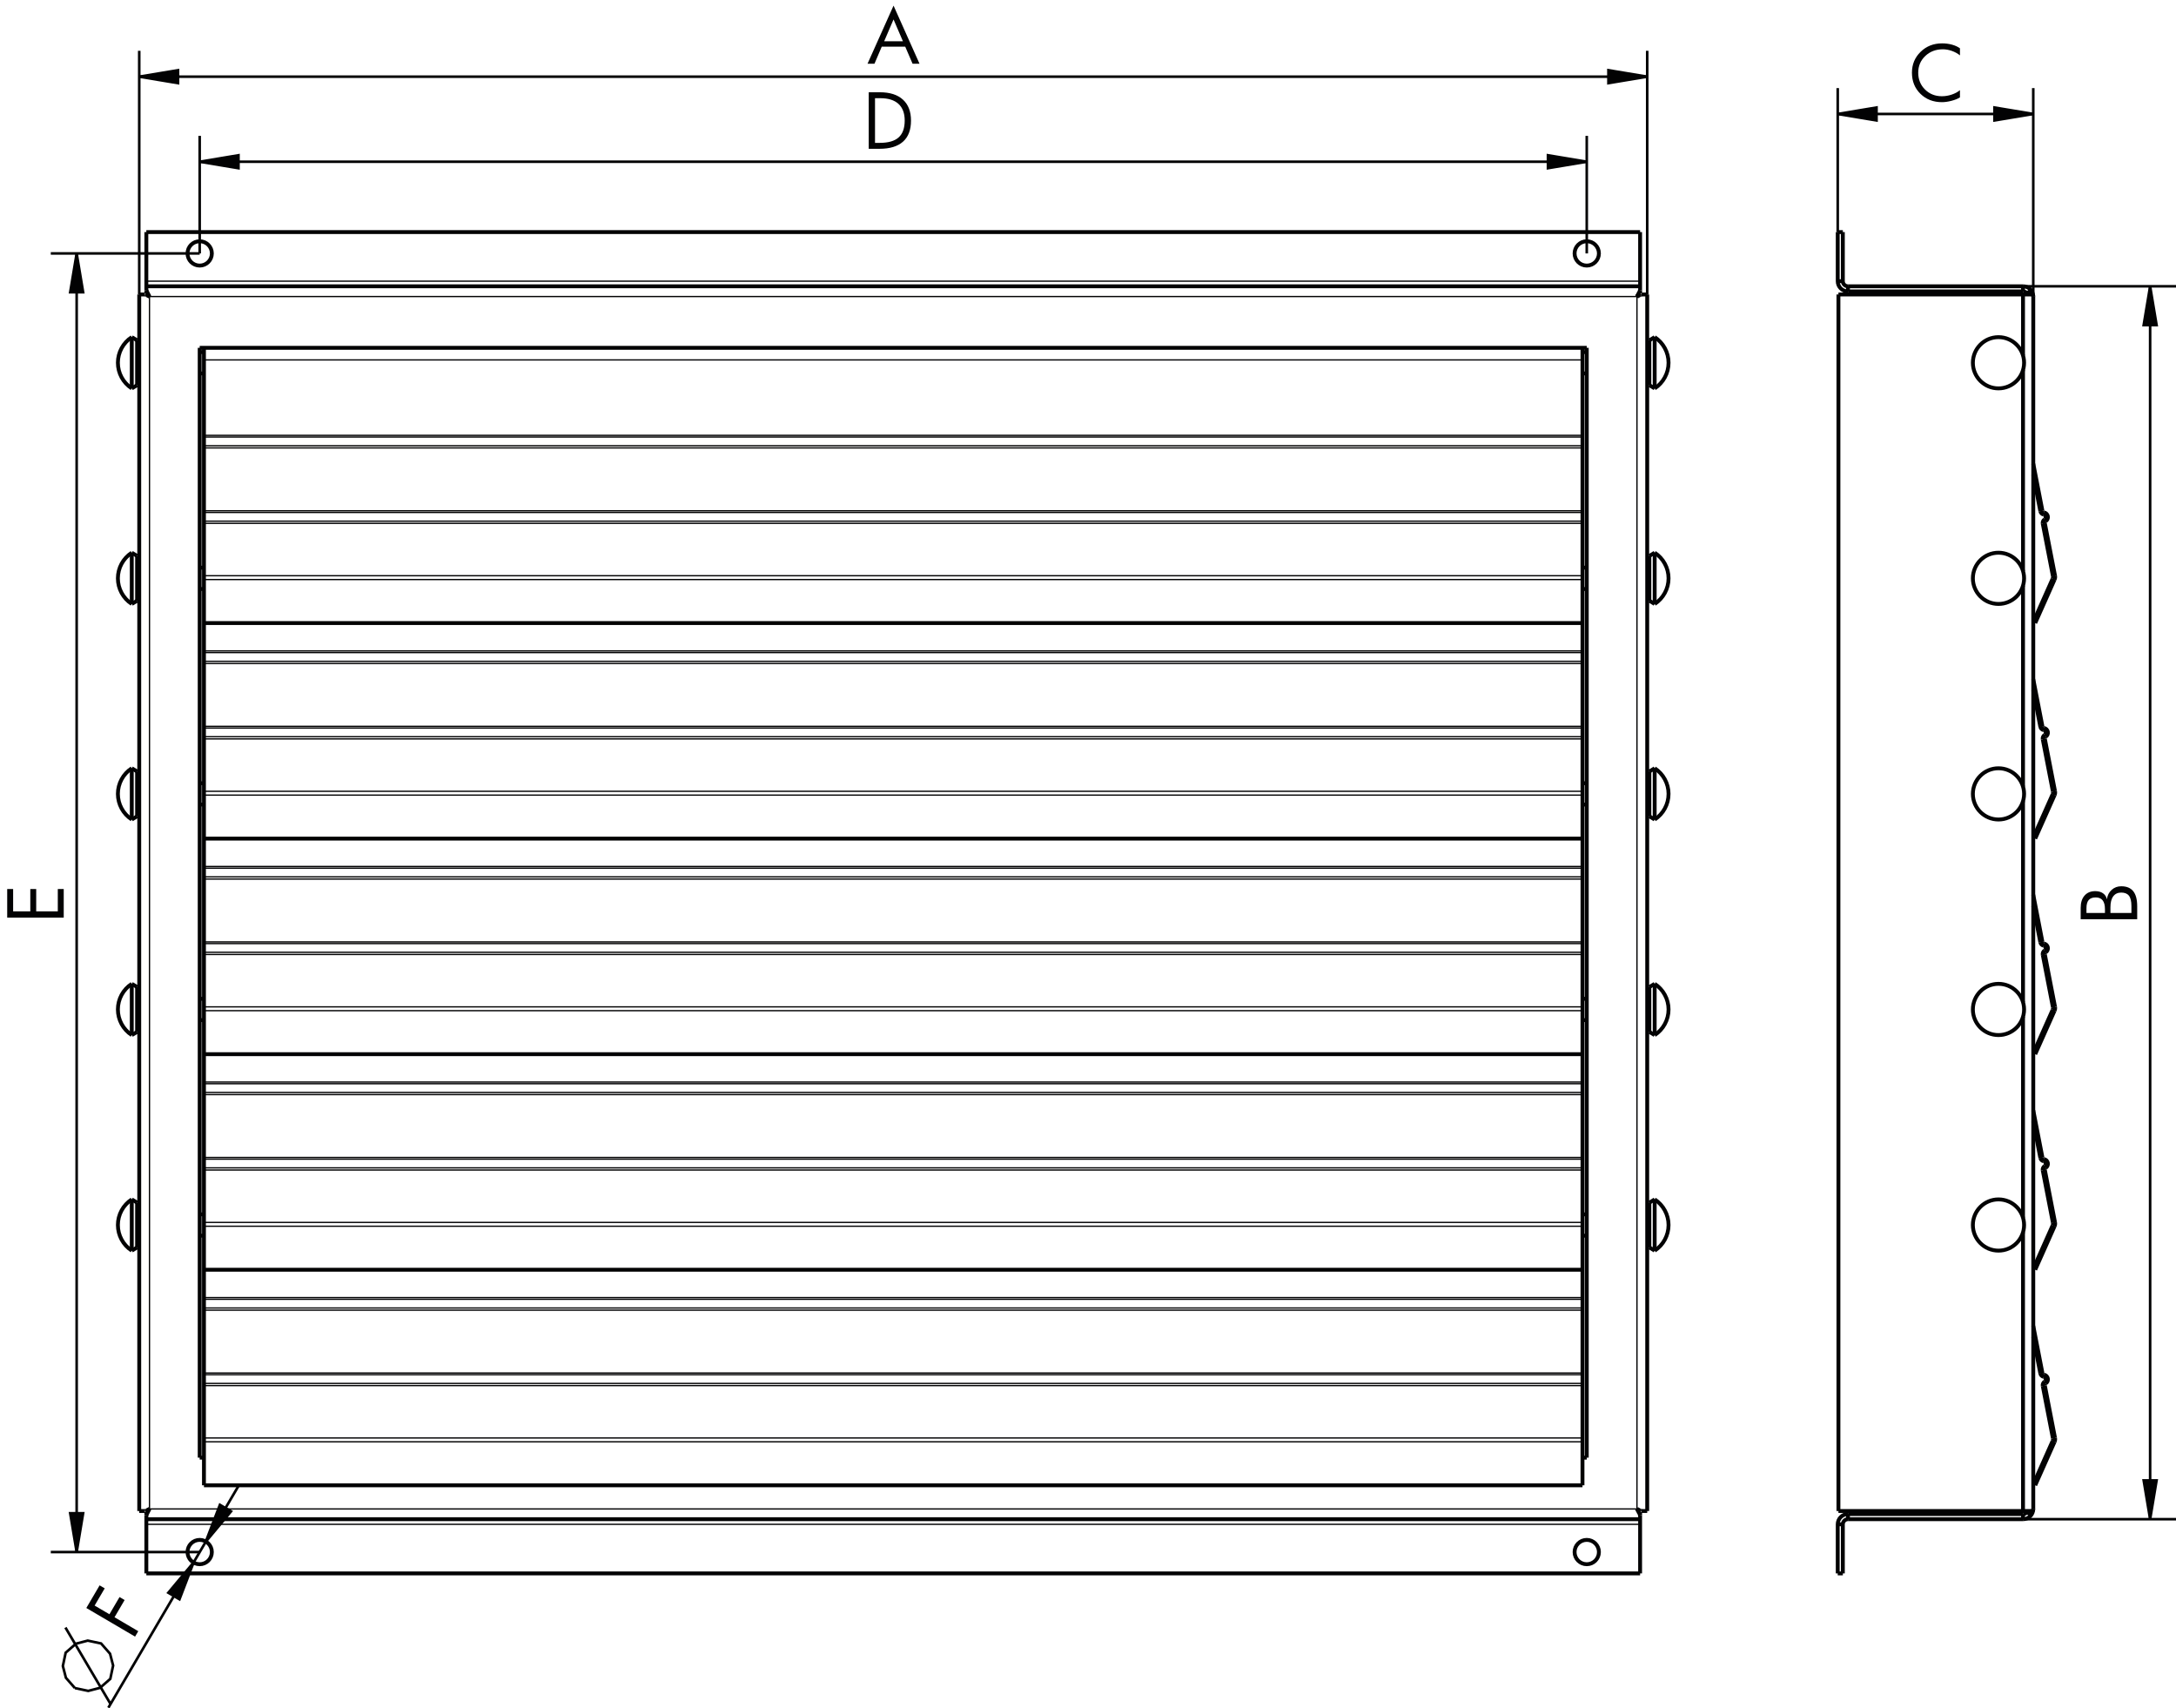 <?xml version="1.0" encoding="utf-8"?>
<!-- Generator: Adobe Illustrator 22.1.0, SVG Export Plug-In . SVG Version: 6.00 Build 0)  -->
<svg version="1.1" id="Capa_1" xmlns="http://www.w3.org/2000/svg" xmlns:xlink="http://www.w3.org/1999/xlink" x="0px" y="0px"
	 width="476.934px" height="374.379px" viewBox="0 0 476.934 374.379" enable-background="new 0 0 476.934 374.379"
	 xml:space="preserve">
<g>
	<path fill="#020203" d="M429.584,21.34c-0.455,0.294-1.067,0.543-1.838,0.746c-0.77,0.203-1.471,0.305-2.102,0.305
		c-1.899,0-3.472-0.608-4.719-1.825c-1.246-1.217-1.869-2.761-1.869-4.634c0-1.819,0.634-3.345,1.901-4.578s2.835-1.85,4.702-1.85
		c0.775,0,1.506,0.095,2.19,0.285s1.263,0.456,1.733,0.798v1.548c-0.509-0.412-1.098-0.737-1.77-0.975
		c-0.671-0.238-1.333-0.357-1.985-0.357c-1.53,0-2.812,0.488-3.844,1.464c-1.032,0.976-1.549,2.197-1.549,3.663
		c0,1.477,0.496,2.706,1.488,3.687s2.222,1.472,3.688,1.472c0.722,0,1.44-0.119,2.154-0.357s1.319-0.563,1.817-0.975v1.583H429.584z
		"/>
</g>
<polygon fill="#020203" points="402.792,24.977 411.296,23.559 411.296,26.394 "/>
<polygon fill="none" stroke="#020203" stroke-width="0.567" stroke-miterlimit="2" points="402.792,24.977 411.296,23.559 
	411.296,26.394 "/>
<polygon fill="#020203" points="445.649,24.977 437.145,26.394 437.145,23.559 "/>
<polygon fill="none" stroke="#020203" stroke-width="0.567" stroke-miterlimit="2" points="445.649,24.977 437.145,26.394 
	437.145,23.559 "/>
<g>
	<path fill="#020203" d="M464.932,194.22c1.177,0,2.054,0.361,2.632,1.084c0.577,0.722,0.866,1.818,0.866,3.289v2.856h-12.389
		v-2.495c0-1.15,0.284-2.049,0.851-2.696c0.567-0.646,1.346-0.971,2.335-0.971c0.69,0,1.26,0.156,1.709,0.47
		c0.449,0.313,0.735,0.753,0.858,1.319c0.107-0.855,0.452-1.545,1.035-2.069S464.113,194.22,464.932,194.22z M459.339,196.667
		c-0.7,0-1.214,0.19-1.54,0.57s-0.49,0.974-0.49,1.781v1.051h4.053v-0.834c0-0.856-0.167-1.498-0.502-1.926
		C460.525,196.882,460.019,196.667,459.339,196.667z M464.932,195.601c-0.76,0-1.344,0.275-1.753,0.826s-0.614,1.346-0.614,2.383
		v1.26h4.598v-1.524c0-1.043-0.181-1.795-0.542-2.255C466.26,195.83,465.696,195.601,464.932,195.601z"/>
</g>
<polygon fill="#020203" points="471.264,62.739 472.682,71.243 469.847,71.243 "/>
<polygon fill="none" stroke="#020203" stroke-width="0.567" stroke-miterlimit="2" points="471.264,62.739 472.682,71.243 
	469.847,71.243 "/>
<polygon fill="#020203" points="471.264,332.921 469.847,324.417 472.682,324.417 "/>
<polygon fill="none" stroke="#020203" stroke-width="0.567" stroke-miterlimit="2" points="471.264,332.921 469.847,324.417 
	472.682,324.417 "/>
<g>
	<path fill="#020203" d="M201.542,13.968h-1.524l-1.613-3.747h-5.143l-1.597,3.747h-1.524l5.705-12.734L201.542,13.968z
		 M197.899,9.041l-2.054-4.782l-2.054,4.782H197.899z"/>
</g>
<polygon fill="#020203" points="30.518,16.802 39.021,15.385 39.021,18.22 "/>
<polygon fill="none" stroke="#020203" stroke-width="0.567" stroke-miterlimit="2" points="30.518,16.802 39.021,15.385 
	39.021,18.22 "/>
<polygon fill="#020203" points="361.034,16.802 352.53,18.22 352.53,15.385 "/>
<polygon fill="none" stroke="#020203" stroke-width="0.567" stroke-miterlimit="2" points="361.034,16.802 352.53,18.22 
	352.53,15.385 "/>
<g>
	<path fill="#020203" d="M199.673,26.429c0,2.038-0.584,3.577-1.753,4.618c-1.168,1.041-2.89,1.561-5.163,1.561h-2.351v-12.39h2.431
		c2.204,0,3.895,0.539,5.071,1.617C199.084,22.913,199.673,24.444,199.673,26.429z M198.293,26.413c0-1.594-0.455-2.809-1.364-3.643
		c-0.91-0.834-2.236-1.251-3.98-1.251h-1.163v9.789h1.019c1.888,0,3.275-0.398,4.16-1.196
		C197.85,29.314,198.293,28.082,198.293,26.413z"/>
</g>
<polygon fill="#020203" points="43.768,35.442 52.272,34.024 52.272,36.859 "/>
<polygon fill="none" stroke="#020203" stroke-width="0.567" stroke-miterlimit="2" points="43.768,35.442 52.272,34.024 
	52.272,36.859 "/>
<polygon fill="#020203" points="347.784,35.442 339.28,36.859 339.28,34.024 "/>
<polygon fill="none" stroke="#020203" stroke-width="0.567" stroke-miterlimit="2" points="347.784,35.442 339.28,36.859 
	339.28,34.024 "/>
<g>
	<path fill="#020203" d="M13.968,194.824v6.274H1.579v-6.274h1.3v4.895h3.763v-4.895h1.292v4.895h4.734v-4.895H13.968z"/>
</g>
<polygon fill="#020203" points="16.802,55.536 18.22,64.04 15.385,64.04 "/>
<polygon fill="none" stroke="#020203" stroke-width="0.567" stroke-miterlimit="2" points="16.802,55.536 18.22,64.04 
	15.385,64.04 "/>
<polygon fill="#020203" points="16.802,340.123 15.385,331.619 18.22,331.619 "/>
<polygon fill="none" stroke="#020203" stroke-width="0.567" stroke-miterlimit="2" points="16.802,340.123 15.385,331.619 
	18.22,331.619 "/>
<polyline fill="none" stroke="#020203" stroke-width="0.567" stroke-miterlimit="2" points="16.416,369.932 14.45,367.683 
	13.776,365.096 14.396,362.173 16.646,360.207 19.232,359.533 22.155,360.153 24.121,362.402 24.795,364.989 24.175,367.912 
	21.926,369.878 19.339,370.552 16.416,369.932 "/>
<line fill="none" stroke="#020203" stroke-width="0.567" stroke-miterlimit="2" x1="24.229" y1="373.421" x2="14.342" y2="356.664"/>
<g>
	<path fill="#020203" d="M27.314,350.639l-2.213,3.771l5.204,3.054l-0.698,1.19l-10.686-6.271l2.912-4.961l1.121,0.657l-2.213,3.771
		l3.245,1.904l2.213-3.771L27.314,350.639z"/>
</g>
<polygon fill="#020203" points="42.419,342.423 39.337,350.474 36.892,349.04 "/>
<polygon fill="none" stroke="#020203" stroke-width="0.567" stroke-miterlimit="2" points="42.419,342.423 39.337,350.474 
	36.892,349.04 "/>
<polygon fill="#020203" points="45.117,337.824 48.199,329.772 50.643,331.207 "/>
<polygon fill="none" stroke="#020203" stroke-width="0.567" stroke-miterlimit="2" points="45.117,337.824 48.199,329.772 
	50.643,331.207 "/>
<line fill="none" stroke="#020203" stroke-width="0.85" stroke-miterlimit="2" x1="28.88" y1="85.11" x2="30.05" y2="84.409"/>
<line fill="none" stroke="#020203" stroke-width="0.85" stroke-miterlimit="2" x1="28.88" y1="274.068" x2="28.88" y2="262.843"/>
<line fill="none" stroke="#020203" stroke-width="0.85" stroke-miterlimit="2" x1="28.88" y1="226.828" x2="28.88" y2="215.603"/>
<line fill="none" stroke="#020203" stroke-width="0.85" stroke-miterlimit="2" x1="28.88" y1="179.589" x2="28.88" y2="168.364"/>
<line fill="none" stroke="#020203" stroke-width="0.85" stroke-miterlimit="2" x1="28.88" y1="132.35" x2="28.88" y2="121.124"/>
<line fill="none" stroke="#020203" stroke-width="0.85" stroke-miterlimit="2" x1="28.88" y1="85.11" x2="28.88" y2="73.885"/>
<line fill="none" stroke="#020203" stroke-width="0.85" stroke-miterlimit="2" x1="30.05" y1="273.366" x2="30.05" y2="263.544"/>
<line fill="none" stroke="#020203" stroke-width="0.85" stroke-miterlimit="2" x1="30.05" y1="226.127" x2="30.05" y2="216.305"/>
<line fill="none" stroke="#020203" stroke-width="0.85" stroke-miterlimit="2" x1="30.05" y1="178.887" x2="30.05" y2="169.065"/>
<line fill="none" stroke="#020203" stroke-width="0.85" stroke-miterlimit="2" x1="30.05" y1="131.648" x2="30.05" y2="121.826"/>
<line fill="none" stroke="#020203" stroke-width="0.85" stroke-miterlimit="2" x1="30.05" y1="84.409" x2="30.05" y2="74.587"/>
<line fill="none" stroke="#020203" stroke-width="0.85" stroke-miterlimit="2" x1="30.518" y1="64.531" x2="30.518" y2="331.129"/>
<line fill="none" stroke="#020203" stroke-width="0.85" stroke-miterlimit="2" x1="32.075" y1="50.859" x2="32.075" y2="63.609"/>
<line fill="none" stroke="#020203" stroke-width="0.85" stroke-miterlimit="2" x1="32.075" y1="63.609" x2="32.075" y2="64.297"/>
<line fill="none" stroke="#020203" stroke-width="0.85" stroke-miterlimit="2" x1="32.075" y1="332.051" x2="32.075" y2="344.801"/>
<line fill="none" stroke="#020203" stroke-width="0.85" stroke-miterlimit="2" x1="32.075" y1="332.051" x2="32.075" y2="331.363"/>
<line fill="none" stroke="#020203" stroke-width="0.283" stroke-miterlimit="2" x1="32.763" y1="330.676" x2="32.763" y2="64.984"/>
<line fill="none" stroke="#020203" stroke-width="0.85" stroke-miterlimit="2" x1="43.768" y1="319.436" x2="43.768" y2="76.224"/>
<line fill="none" stroke="#020203" stroke-width="0.85" stroke-miterlimit="2" x1="44.703" y1="325.495" x2="44.703" y2="76.224"/>
<line fill="none" stroke="#020203" stroke-width="0.85" stroke-miterlimit="2" x1="28.88" y1="132.35" x2="30.05" y2="131.648"/>
<line fill="none" stroke="#020203" stroke-width="0.85" stroke-miterlimit="2" x1="32.075" y1="344.801" x2="359.477" y2="344.801"/>
<line fill="none" stroke="#020203" stroke-width="0.283" stroke-miterlimit="2" x1="32.075" y1="334.043" x2="359.477" y2="334.043"/>
<line fill="none" stroke="#020203" stroke-width="0.85" stroke-miterlimit="2" x1="32.075" y1="332.921" x2="359.477" y2="332.921"/>
<line fill="none" stroke="#020203" stroke-width="0.85" stroke-miterlimit="2" x1="359.477" y1="331.129" x2="359.292" y2="331.129"/>
<line fill="none" stroke="#020203" stroke-width="0.85" stroke-miterlimit="2" x1="32.075" y1="331.129" x2="32.26" y2="331.129"/>
<line fill="none" stroke="#020203" stroke-width="0.85" stroke-miterlimit="2" x1="30.518" y1="331.129" x2="31.757" y2="331.129"/>
<line fill="none" stroke="#020203" stroke-width="0.85" stroke-miterlimit="2" x1="359.795" y1="331.129" x2="361.034" y2="331.129"/>
<line fill="none" stroke="#020203" stroke-width="0.283" stroke-miterlimit="2" x1="32.763" y1="330.676" x2="358.789" y2="330.676"/>
<line fill="none" stroke="#020203" stroke-width="0.85" stroke-miterlimit="2" x1="28.88" y1="262.843" x2="30.05" y2="263.544"/>
<line fill="none" stroke="#020203" stroke-width="0.85" stroke-miterlimit="2" x1="346.848" y1="325.495" x2="44.703" y2="325.495"/>
<line fill="none" stroke="#020203" stroke-width="0.85" stroke-miterlimit="2" x1="347.784" y1="319.436" x2="346.848" y2="319.436"/>
<line fill="none" stroke="#020203" stroke-width="0.85" stroke-miterlimit="2" x1="44.703" y1="319.436" x2="43.768" y2="319.436"/>
<line fill="none" stroke="#020203" stroke-width="0.283" stroke-miterlimit="2" x1="346.848" y1="315.962" x2="44.703" y2="315.962"/>
<line fill="none" stroke="#020203" stroke-width="0.283" stroke-miterlimit="2" x1="346.848" y1="315.123" x2="44.703" y2="315.123"/>
<line fill="none" stroke="#020203" stroke-width="0.283" stroke-miterlimit="2" x1="346.848" y1="303.645" x2="44.703" y2="303.645"/>
<line fill="none" stroke="#020203" stroke-width="0.283" stroke-miterlimit="2" x1="346.848" y1="303.166" x2="44.703" y2="303.166"/>
<line fill="none" stroke="#020203" stroke-width="0.283" stroke-miterlimit="2" x1="346.848" y1="301.259" x2="44.703" y2="301.259"/>
<line fill="none" stroke="#020203" stroke-width="0.283" stroke-miterlimit="2" x1="346.848" y1="300.89" x2="44.703" y2="300.89"/>
<line fill="none" stroke="#020203" stroke-width="0.85" stroke-miterlimit="2" x1="28.88" y1="179.589" x2="30.05" y2="178.887"/>
<line fill="none" stroke="#020203" stroke-width="0.283" stroke-miterlimit="2" x1="346.848" y1="287.115" x2="44.703" y2="287.115"/>
<line fill="none" stroke="#020203" stroke-width="0.283" stroke-miterlimit="2" x1="346.848" y1="286.637" x2="44.703" y2="286.637"/>
<line fill="none" stroke="#020203" stroke-width="0.85" stroke-miterlimit="2" x1="28.88" y1="215.603" x2="30.05" y2="216.305"/>
<line fill="none" stroke="#020203" stroke-width="0.283" stroke-miterlimit="2" x1="346.848" y1="284.729" x2="44.703" y2="284.729"/>
<line fill="none" stroke="#020203" stroke-width="0.283" stroke-miterlimit="2" x1="346.848" y1="284.36" x2="44.703" y2="284.36"/>
<line fill="none" stroke="#020203" stroke-width="0.85" stroke-miterlimit="2" x1="346.848" y1="278.256" x2="44.703" y2="278.256"/>
<line fill="none" stroke="#020203" stroke-width="0.85" stroke-miterlimit="2" x1="361.502" y1="270.794" x2="361.034" y2="270.794"/>
<line fill="none" stroke="#020203" stroke-width="0.85" stroke-miterlimit="2" x1="347.784" y1="270.794" x2="346.848" y2="270.794"/>
<line fill="none" stroke="#020203" stroke-width="0.85" stroke-miterlimit="2" x1="44.703" y1="270.794" x2="43.768" y2="270.794"/>
<line fill="none" stroke="#020203" stroke-width="0.85" stroke-miterlimit="2" x1="30.518" y1="270.794" x2="30.05" y2="270.794"/>
<line fill="none" stroke="#020203" stroke-width="0.85" stroke-miterlimit="2" x1="28.88" y1="226.828" x2="30.05" y2="226.127"/>
<line fill="none" stroke="#020203" stroke-width="0.283" stroke-miterlimit="2" x1="346.848" y1="268.722" x2="44.703" y2="268.722"/>
<line fill="none" stroke="#020203" stroke-width="0.283" stroke-miterlimit="2" x1="346.848" y1="267.884" x2="44.703" y2="267.884"/>
<line fill="none" stroke="#020203" stroke-width="0.85" stroke-miterlimit="2" x1="361.502" y1="266.117" x2="361.034" y2="266.117"/>
<line fill="none" stroke="#020203" stroke-width="0.85" stroke-miterlimit="2" x1="347.784" y1="266.117" x2="346.848" y2="266.117"/>
<line fill="none" stroke="#020203" stroke-width="0.85" stroke-miterlimit="2" x1="44.703" y1="266.117" x2="43.768" y2="266.117"/>
<line fill="none" stroke="#020203" stroke-width="0.85" stroke-miterlimit="2" x1="30.518" y1="266.117" x2="30.05" y2="266.117"/>
<line fill="none" stroke="#020203" stroke-width="0.283" stroke-miterlimit="2" x1="346.848" y1="256.405" x2="44.703" y2="256.405"/>
<line fill="none" stroke="#020203" stroke-width="0.283" stroke-miterlimit="2" x1="346.848" y1="255.927" x2="44.703" y2="255.927"/>
<line fill="none" stroke="#020203" stroke-width="0.85" stroke-miterlimit="2" x1="28.88" y1="168.364" x2="30.05" y2="169.065"/>
<line fill="none" stroke="#020203" stroke-width="0.283" stroke-miterlimit="2" x1="346.848" y1="254.019" x2="44.703" y2="254.019"/>
<line fill="none" stroke="#020203" stroke-width="0.283" stroke-miterlimit="2" x1="346.848" y1="253.65" x2="44.703" y2="253.65"/>
<line fill="none" stroke="#020203" stroke-width="0.283" stroke-miterlimit="2" x1="346.848" y1="239.876" x2="44.703" y2="239.876"/>
<line fill="none" stroke="#020203" stroke-width="0.283" stroke-miterlimit="2" x1="346.848" y1="239.397" x2="44.703" y2="239.397"/>
<line fill="none" stroke="#020203" stroke-width="0.283" stroke-miterlimit="2" x1="346.848" y1="237.49" x2="44.703" y2="237.49"/>
<line fill="none" stroke="#020203" stroke-width="0.283" stroke-miterlimit="2" x1="346.848" y1="237.121" x2="44.703" y2="237.121"/>
<line fill="none" stroke="#020203" stroke-width="0.85" stroke-miterlimit="2" x1="346.848" y1="231.017" x2="44.703" y2="231.017"/>
<line fill="none" stroke="#020203" stroke-width="0.85" stroke-miterlimit="2" x1="28.88" y1="274.068" x2="30.05" y2="273.366"/>
<line fill="none" stroke="#020203" stroke-width="0.85" stroke-miterlimit="2" x1="362.671" y1="73.885" x2="361.502" y2="74.587"/>
<line fill="none" stroke="#020203" stroke-width="0.85" stroke-miterlimit="2" x1="361.502" y1="223.554" x2="361.034" y2="223.554"/>
<line fill="none" stroke="#020203" stroke-width="0.85" stroke-miterlimit="2" x1="347.784" y1="223.554" x2="346.848" y2="223.554"/>
<line fill="none" stroke="#020203" stroke-width="0.85" stroke-miterlimit="2" x1="44.703" y1="223.554" x2="43.768" y2="223.554"/>
<line fill="none" stroke="#020203" stroke-width="0.85" stroke-miterlimit="2" x1="30.518" y1="223.554" x2="30.05" y2="223.554"/>
<line fill="none" stroke="#020203" stroke-width="0.283" stroke-miterlimit="2" x1="346.848" y1="221.483" x2="44.703" y2="221.483"/>
<line fill="none" stroke="#020203" stroke-width="0.283" stroke-miterlimit="2" x1="346.848" y1="220.645" x2="44.703" y2="220.645"/>
<line fill="none" stroke="#020203" stroke-width="0.85" stroke-miterlimit="2" x1="361.502" y1="218.877" x2="361.034" y2="218.877"/>
<line fill="none" stroke="#020203" stroke-width="0.85" stroke-miterlimit="2" x1="347.784" y1="218.877" x2="346.848" y2="218.877"/>
<line fill="none" stroke="#020203" stroke-width="0.85" stroke-miterlimit="2" x1="44.703" y1="218.877" x2="43.768" y2="218.877"/>
<line fill="none" stroke="#020203" stroke-width="0.85" stroke-miterlimit="2" x1="30.518" y1="218.877" x2="30.05" y2="218.877"/>
<line fill="none" stroke="#020203" stroke-width="0.85" stroke-miterlimit="2" x1="28.88" y1="121.124" x2="30.05" y2="121.826"/>
<line fill="none" stroke="#020203" stroke-width="0.283" stroke-miterlimit="2" x1="346.848" y1="209.166" x2="44.703" y2="209.166"/>
<line fill="none" stroke="#020203" stroke-width="0.283" stroke-miterlimit="2" x1="346.848" y1="208.687" x2="44.703" y2="208.687"/>
<line fill="none" stroke="#020203" stroke-width="0.283" stroke-miterlimit="2" x1="346.848" y1="206.78" x2="44.703" y2="206.78"/>
<line fill="none" stroke="#020203" stroke-width="0.283" stroke-miterlimit="2" x1="346.848" y1="206.411" x2="44.703" y2="206.411"/>
<line fill="none" stroke="#020203" stroke-width="0.283" stroke-miterlimit="2" x1="346.848" y1="192.637" x2="44.703" y2="192.637"/>
<line fill="none" stroke="#020203" stroke-width="0.283" stroke-miterlimit="2" x1="346.848" y1="192.158" x2="44.703" y2="192.158"/>
<line fill="none" stroke="#020203" stroke-width="0.283" stroke-miterlimit="2" x1="346.848" y1="190.251" x2="44.703" y2="190.251"/>
<line fill="none" stroke="#020203" stroke-width="0.283" stroke-miterlimit="2" x1="346.848" y1="189.882" x2="44.703" y2="189.882"/>
<line fill="none" stroke="#020203" stroke-width="0.85" stroke-miterlimit="2" x1="346.848" y1="183.777" x2="44.703" y2="183.777"/>
<line fill="none" stroke="#020203" stroke-width="0.85" stroke-miterlimit="2" x1="362.671" y1="121.124" x2="361.502" y2="121.826"/>
<line fill="none" stroke="#020203" stroke-width="0.85" stroke-miterlimit="2" x1="361.502" y1="176.315" x2="361.034" y2="176.315"/>
<line fill="none" stroke="#020203" stroke-width="0.85" stroke-miterlimit="2" x1="347.784" y1="176.315" x2="346.848" y2="176.315"/>
<line fill="none" stroke="#020203" stroke-width="0.85" stroke-miterlimit="2" x1="44.703" y1="176.315" x2="43.768" y2="176.315"/>
<line fill="none" stroke="#020203" stroke-width="0.85" stroke-miterlimit="2" x1="30.518" y1="176.315" x2="30.05" y2="176.315"/>
<line fill="none" stroke="#020203" stroke-width="0.283" stroke-miterlimit="2" x1="346.848" y1="174.244" x2="44.703" y2="174.244"/>
<line fill="none" stroke="#020203" stroke-width="0.283" stroke-miterlimit="2" x1="346.848" y1="173.405" x2="44.703" y2="173.405"/>
<line fill="none" stroke="#020203" stroke-width="0.85" stroke-miterlimit="2" x1="361.502" y1="171.638" x2="361.034" y2="171.638"/>
<line fill="none" stroke="#020203" stroke-width="0.85" stroke-miterlimit="2" x1="347.784" y1="171.638" x2="346.848" y2="171.638"/>
<line fill="none" stroke="#020203" stroke-width="0.85" stroke-miterlimit="2" x1="44.703" y1="171.638" x2="43.768" y2="171.638"/>
<line fill="none" stroke="#020203" stroke-width="0.85" stroke-miterlimit="2" x1="30.518" y1="171.638" x2="30.05" y2="171.638"/>
<line fill="none" stroke="#020203" stroke-width="0.85" stroke-miterlimit="2" x1="28.88" y1="73.885" x2="30.05" y2="74.587"/>
<line fill="none" stroke="#020203" stroke-width="0.85" stroke-miterlimit="2" x1="362.671" y1="274.068" x2="361.502" y2="273.366"/>
<line fill="none" stroke="#020203" stroke-width="0.283" stroke-miterlimit="2" x1="346.848" y1="161.926" x2="44.703" y2="161.926"/>
<line fill="none" stroke="#020203" stroke-width="0.283" stroke-miterlimit="2" x1="346.848" y1="161.448" x2="44.703" y2="161.448"/>
<line fill="none" stroke="#020203" stroke-width="0.283" stroke-miterlimit="2" x1="346.848" y1="159.541" x2="44.703" y2="159.541"/>
<line fill="none" stroke="#020203" stroke-width="0.283" stroke-miterlimit="2" x1="346.848" y1="159.172" x2="44.703" y2="159.172"/>
<line fill="none" stroke="#020203" stroke-width="0.85" stroke-miterlimit="2" x1="362.671" y1="168.364" x2="361.502" y2="169.065"/>
<line fill="none" stroke="#020203" stroke-width="0.283" stroke-miterlimit="2" x1="346.848" y1="145.397" x2="44.703" y2="145.397"/>
<line fill="none" stroke="#020203" stroke-width="0.283" stroke-miterlimit="2" x1="346.848" y1="144.919" x2="44.703" y2="144.919"/>
<line fill="none" stroke="#020203" stroke-width="0.283" stroke-miterlimit="2" x1="346.848" y1="143.011" x2="44.703" y2="143.011"/>
<line fill="none" stroke="#020203" stroke-width="0.283" stroke-miterlimit="2" x1="346.848" y1="142.642" x2="44.703" y2="142.642"/>
<line fill="none" stroke="#020203" stroke-width="0.85" stroke-miterlimit="2" x1="346.848" y1="136.538" x2="44.703" y2="136.538"/>
<line fill="none" stroke="#020203" stroke-width="0.85" stroke-miterlimit="2" x1="362.671" y1="226.828" x2="361.502" y2="226.127"/>
<line fill="none" stroke="#020203" stroke-width="0.85" stroke-miterlimit="2" x1="361.502" y1="129.076" x2="361.034" y2="129.076"/>
<line fill="none" stroke="#020203" stroke-width="0.85" stroke-miterlimit="2" x1="347.784" y1="129.076" x2="346.848" y2="129.076"/>
<line fill="none" stroke="#020203" stroke-width="0.85" stroke-miterlimit="2" x1="44.703" y1="129.076" x2="43.768" y2="129.076"/>
<line fill="none" stroke="#020203" stroke-width="0.85" stroke-miterlimit="2" x1="30.518" y1="129.076" x2="30.05" y2="129.076"/>
<line fill="none" stroke="#020203" stroke-width="0.283" stroke-miterlimit="2" x1="346.848" y1="127.004" x2="44.703" y2="127.004"/>
<line fill="none" stroke="#020203" stroke-width="0.283" stroke-miterlimit="2" x1="346.848" y1="126.166" x2="44.703" y2="126.166"/>
<line fill="none" stroke="#020203" stroke-width="0.85" stroke-miterlimit="2" x1="361.502" y1="124.398" x2="361.034" y2="124.398"/>
<line fill="none" stroke="#020203" stroke-width="0.85" stroke-miterlimit="2" x1="347.784" y1="124.398" x2="346.848" y2="124.398"/>
<line fill="none" stroke="#020203" stroke-width="0.85" stroke-miterlimit="2" x1="44.703" y1="124.398" x2="43.768" y2="124.398"/>
<line fill="none" stroke="#020203" stroke-width="0.85" stroke-miterlimit="2" x1="30.518" y1="124.398" x2="30.05" y2="124.398"/>
<line fill="none" stroke="#020203" stroke-width="0.283" stroke-miterlimit="2" x1="346.848" y1="114.687" x2="44.703" y2="114.687"/>
<line fill="none" stroke="#020203" stroke-width="0.283" stroke-miterlimit="2" x1="346.848" y1="114.208" x2="44.703" y2="114.208"/>
<line fill="none" stroke="#020203" stroke-width="0.283" stroke-miterlimit="2" x1="346.848" y1="112.301" x2="44.703" y2="112.301"/>
<line fill="none" stroke="#020203" stroke-width="0.283" stroke-miterlimit="2" x1="346.848" y1="111.932" x2="44.703" y2="111.932"/>
<line fill="none" stroke="#020203" stroke-width="0.85" stroke-miterlimit="2" x1="362.671" y1="215.603" x2="361.502" y2="216.305"/>
<line fill="none" stroke="#020203" stroke-width="0.283" stroke-miterlimit="2" x1="346.848" y1="98.158" x2="44.703" y2="98.158"/>
<line fill="none" stroke="#020203" stroke-width="0.283" stroke-miterlimit="2" x1="346.848" y1="97.679" x2="44.703" y2="97.679"/>
<line fill="none" stroke="#020203" stroke-width="0.283" stroke-miterlimit="2" x1="346.848" y1="95.772" x2="44.703" y2="95.772"/>
<line fill="none" stroke="#020203" stroke-width="0.283" stroke-miterlimit="2" x1="346.848" y1="95.403" x2="44.703" y2="95.403"/>
<line fill="none" stroke="#020203" stroke-width="0.85" stroke-miterlimit="2" x1="362.671" y1="179.589" x2="361.502" y2="178.887"/>
<line fill="none" stroke="#020203" stroke-width="0.85" stroke-miterlimit="2" x1="361.502" y1="81.836" x2="361.034" y2="81.836"/>
<line fill="none" stroke="#020203" stroke-width="0.85" stroke-miterlimit="2" x1="347.784" y1="81.836" x2="346.848" y2="81.836"/>
<line fill="none" stroke="#020203" stroke-width="0.85" stroke-miterlimit="2" x1="44.703" y1="81.836" x2="43.768" y2="81.836"/>
<line fill="none" stroke="#020203" stroke-width="0.85" stroke-miterlimit="2" x1="30.518" y1="81.836" x2="30.05" y2="81.836"/>
<line fill="none" stroke="#020203" stroke-width="0.283" stroke-miterlimit="2" x1="346.848" y1="78.874" x2="44.703" y2="78.874"/>
<line fill="none" stroke="#020203" stroke-width="0.85" stroke-miterlimit="2" x1="361.502" y1="77.159" x2="361.034" y2="77.159"/>
<line fill="none" stroke="#020203" stroke-width="0.85" stroke-miterlimit="2" x1="347.784" y1="77.159" x2="346.848" y2="77.159"/>
<line fill="none" stroke="#020203" stroke-width="0.85" stroke-miterlimit="2" x1="44.703" y1="77.159" x2="43.768" y2="77.159"/>
<line fill="none" stroke="#020203" stroke-width="0.85" stroke-miterlimit="2" x1="30.518" y1="77.159" x2="30.05" y2="77.159"/>
<line fill="none" stroke="#020203" stroke-width="0.85" stroke-miterlimit="2" x1="43.768" y1="76.224" x2="347.784" y2="76.224"/>
<line fill="none" stroke="#020203" stroke-width="0.283" stroke-miterlimit="2" x1="32.763" y1="64.984" x2="358.789" y2="64.984"/>
<line fill="none" stroke="#020203" stroke-width="0.85" stroke-miterlimit="2" x1="361.034" y1="64.531" x2="359.795" y2="64.531"/>
<line fill="none" stroke="#020203" stroke-width="0.85" stroke-miterlimit="2" x1="359.477" y1="64.531" x2="359.292" y2="64.531"/>
<line fill="none" stroke="#020203" stroke-width="0.85" stroke-miterlimit="2" x1="31.757" y1="64.531" x2="30.518" y2="64.531"/>
<line fill="none" stroke="#020203" stroke-width="0.85" stroke-miterlimit="2" x1="32.075" y1="64.531" x2="32.26" y2="64.531"/>
<line fill="none" stroke="#020203" stroke-width="0.85" stroke-miterlimit="2" x1="359.477" y1="62.739" x2="32.075" y2="62.739"/>
<line fill="none" stroke="#020203" stroke-width="0.283" stroke-miterlimit="2" x1="32.075" y1="61.617" x2="359.477" y2="61.617"/>
<line fill="none" stroke="#020203" stroke-width="0.85" stroke-miterlimit="2" x1="346.848" y1="325.495" x2="346.848" y2="76.224"/>
<line fill="none" stroke="#020203" stroke-width="0.85" stroke-miterlimit="2" x1="362.671" y1="262.843" x2="361.502" y2="263.544"/>
<line fill="none" stroke="#020203" stroke-width="0.85" stroke-miterlimit="2" x1="359.477" y1="50.859" x2="32.075" y2="50.859"/>
<line fill="none" stroke="#020203" stroke-width="0.85" stroke-miterlimit="2" x1="362.671" y1="132.35" x2="361.502" y2="131.648"/>
<line fill="none" stroke="#020203" stroke-width="0.85" stroke-miterlimit="2" x1="347.784" y1="76.224" x2="347.784" y2="319.436"/>
<line fill="none" stroke="#020203" stroke-width="0.283" stroke-miterlimit="2" x1="358.789" y1="330.676" x2="358.789" y2="64.984"/>
<line fill="none" stroke="#020203" stroke-width="0.85" stroke-miterlimit="2" x1="359.477" y1="63.609" x2="359.477" y2="64.297"/>
<line fill="none" stroke="#020203" stroke-width="0.85" stroke-miterlimit="2" x1="359.477" y1="344.801" x2="359.477" y2="332.051"/>
<line fill="none" stroke="#020203" stroke-width="0.85" stroke-miterlimit="2" x1="359.477" y1="332.051" x2="359.477" y2="331.363"/>
<line fill="none" stroke="#020203" stroke-width="0.85" stroke-miterlimit="2" x1="359.477" y1="63.609" x2="359.477" y2="50.859"/>
<line fill="none" stroke="#020203" stroke-width="0.85" stroke-miterlimit="2" x1="361.034" y1="331.129" x2="361.034" y2="64.531"/>
<line fill="none" stroke="#020203" stroke-width="0.85" stroke-miterlimit="2" x1="361.502" y1="273.366" x2="361.502" y2="263.544"/>
<line fill="none" stroke="#020203" stroke-width="0.85" stroke-miterlimit="2" x1="361.502" y1="226.127" x2="361.502" y2="216.305"/>
<line fill="none" stroke="#020203" stroke-width="0.85" stroke-miterlimit="2" x1="361.502" y1="178.887" x2="361.502" y2="169.065"/>
<line fill="none" stroke="#020203" stroke-width="0.85" stroke-miterlimit="2" x1="361.502" y1="131.648" x2="361.502" y2="121.826"/>
<line fill="none" stroke="#020203" stroke-width="0.85" stroke-miterlimit="2" x1="361.502" y1="84.409" x2="361.502" y2="74.587"/>
<line fill="none" stroke="#020203" stroke-width="0.85" stroke-miterlimit="2" x1="362.671" y1="274.068" x2="362.671" y2="262.843"/>
<line fill="none" stroke="#020203" stroke-width="0.85" stroke-miterlimit="2" x1="362.671" y1="226.828" x2="362.671" y2="215.603"/>
<line fill="none" stroke="#020203" stroke-width="0.85" stroke-miterlimit="2" x1="362.671" y1="179.589" x2="362.671" y2="168.364"/>
<line fill="none" stroke="#020203" stroke-width="0.85" stroke-miterlimit="2" x1="362.671" y1="132.35" x2="362.671" y2="121.124"/>
<line fill="none" stroke="#020203" stroke-width="0.85" stroke-miterlimit="2" x1="362.671" y1="85.11" x2="362.671" y2="73.885"/>
<line fill="none" stroke="#020203" stroke-width="0.85" stroke-miterlimit="2" x1="362.671" y1="85.11" x2="361.502" y2="84.409"/>
<line fill="none" stroke="#020203" stroke-width="0.85" stroke-miterlimit="2" x1="403.914" y1="344.801" x2="402.792" y2="344.801"/>
<line fill="none" stroke="#020203" stroke-width="0.85" stroke-miterlimit="2" x1="402.792" y1="334.043" x2="403.914" y2="334.043"/>
<line fill="none" stroke="#020203" stroke-width="0.85" stroke-miterlimit="2" x1="443.404" y1="332.921" x2="405.037" y2="332.921"/>
<line fill="none" stroke="#020203" stroke-width="0.85" stroke-miterlimit="2" x1="443.404" y1="331.798" x2="405.037" y2="331.798"/>
<line fill="none" stroke="#020203" stroke-width="0.85" stroke-miterlimit="2" x1="402.946" y1="331.129" x2="445.411" y2="331.129"/>
<line fill="none" stroke="#020203" stroke-width="0.85" stroke-miterlimit="2" x1="450.419" y1="315.123" x2="449.96" y2="315.212"/>
<line fill="none" stroke="#020203" stroke-width="0.85" stroke-miterlimit="2" x1="448.191" y1="303.645" x2="447.732" y2="303.734"/>
<line fill="none" stroke="#020203" stroke-width="0.85" stroke-miterlimit="2" x1="446.076" y1="325.495" x2="445.649" y2="325.305"/>
<line fill="none" stroke="#020203" stroke-width="0.85" stroke-miterlimit="2" x1="447.656" y1="300.89" x2="447.197" y2="300.979"/>
<line fill="none" stroke="#020203" stroke-width="0.85" stroke-miterlimit="2" x1="450.323" y1="315.962" x2="449.896" y2="315.771"/>
<line fill="none" stroke="#020203" stroke-width="0.85" stroke-miterlimit="2" x1="445.178" y1="63.609" x2="444.291" y2="64.297"/>
<line fill="none" stroke="#020203" stroke-width="0.85" stroke-miterlimit="2" x1="445.178" y1="332.051" x2="444.291" y2="331.363"/>
<line fill="none" stroke="#020203" stroke-width="0.85" stroke-miterlimit="2" x1="450.419" y1="267.884" x2="449.96" y2="267.973"/>
<line fill="none" stroke="#020203" stroke-width="0.85" stroke-miterlimit="2" x1="448.191" y1="256.405" x2="447.732" y2="256.494"/>
<line fill="none" stroke="#020203" stroke-width="0.85" stroke-miterlimit="2" x1="447.656" y1="253.65" x2="447.197" y2="253.739"/>
<line fill="none" stroke="#020203" stroke-width="0.85" stroke-miterlimit="2" x1="446.076" y1="278.256" x2="445.649" y2="278.066"/>
<line fill="none" stroke="#020203" stroke-width="0.85" stroke-miterlimit="2" x1="450.323" y1="268.722" x2="449.896" y2="268.532"/>
<line fill="none" stroke="#020203" stroke-width="0.85" stroke-miterlimit="2" x1="448.391" y1="303.166" x2="448.132" y2="302.776"/>
<line fill="none" stroke="#020203" stroke-width="0.85" stroke-miterlimit="2" x1="402.792" y1="50.859" x2="402.792" y2="61.617"/>
<line fill="none" stroke="#020203" stroke-width="0.85" stroke-miterlimit="2" x1="402.792" y1="334.043" x2="402.792" y2="344.801"/>
<line fill="none" stroke="#020203" stroke-width="0.85" stroke-miterlimit="2" x1="402.946" y1="64.531" x2="402.946" y2="331.129"/>
<line fill="none" stroke="#020203" stroke-width="0.85" stroke-miterlimit="2" x1="403.914" y1="50.859" x2="403.914" y2="61.617"/>
<line fill="none" stroke="#020203" stroke-width="0.85" stroke-miterlimit="2" x1="403.914" y1="334.043" x2="403.914" y2="344.801"/>
<line fill="none" stroke="#020203" stroke-width="0.85" stroke-miterlimit="2" x1="405.037" y1="331.798" x2="405.037" y2="332.921"/>
<line fill="none" stroke="#020203" stroke-width="0.85" stroke-miterlimit="2" x1="405.037" y1="63.862" x2="405.037" y2="62.739"/>
<line fill="none" stroke="#020203" stroke-width="0.85" stroke-miterlimit="2" x1="450.419" y1="220.645" x2="449.96" y2="220.734"/>
<line fill="none" stroke="#020203" stroke-width="0.85" stroke-miterlimit="2" x1="446.076" y1="231.017" x2="445.649" y2="230.826"/>
<line fill="none" stroke="#020203" stroke-width="0.85" stroke-miterlimit="2" x1="448.191" y1="209.166" x2="447.732" y2="209.255"/>
<line fill="none" stroke="#020203" stroke-width="0.85" stroke-miterlimit="2" x1="447.656" y1="206.411" x2="447.197" y2="206.5"/>
<line fill="none" stroke="#020203" stroke-width="0.85" stroke-miterlimit="2" x1="450.323" y1="221.483" x2="449.896" y2="221.293"/>
<line fill="none" stroke="#020203" stroke-width="0.85" stroke-miterlimit="2" x1="448.391" y1="255.927" x2="448.132" y2="255.537"/>
<line fill="none" stroke="#020203" stroke-width="0.85" stroke-miterlimit="2" x1="445.649" y1="136.347" x2="449.896" y2="126.814"/>
<line fill="none" stroke="#020203" stroke-width="0.85" stroke-miterlimit="2" x1="446.076" y1="136.538" x2="450.323" y2="127.004"/>
<line fill="none" stroke="#020203" stroke-width="0.85" stroke-miterlimit="2" x1="449.96" y1="315.212" x2="447.732" y2="303.734"/>
<line fill="none" stroke="#020203" stroke-width="0.85" stroke-miterlimit="2" x1="447.197" y1="300.979" x2="445.649" y2="293.002"/>
<line fill="none" stroke="#020203" stroke-width="0.85" stroke-miterlimit="2" x1="450.419" y1="315.123" x2="448.191" y2="303.645"/>
<line fill="none" stroke="#020203" stroke-width="0.85" stroke-miterlimit="2" x1="447.656" y1="300.89" x2="445.649" y2="290.548"/>
<line fill="none" stroke="#020203" stroke-width="0.85" stroke-miterlimit="2" x1="448.021" y1="112.301" x2="447.927" y2="112.759"/>
<line fill="none" stroke="#020203" stroke-width="0.85" stroke-miterlimit="2" x1="449.96" y1="267.973" x2="447.732" y2="256.494"/>
<line fill="none" stroke="#020203" stroke-width="0.85" stroke-miterlimit="2" x1="447.197" y1="253.739" x2="445.649" y2="245.763"/>
<line fill="none" stroke="#020203" stroke-width="0.85" stroke-miterlimit="2" x1="450.419" y1="267.884" x2="448.191" y2="256.405"/>
<line fill="none" stroke="#020203" stroke-width="0.85" stroke-miterlimit="2" x1="447.656" y1="253.65" x2="445.649" y2="243.309"/>
<line fill="none" stroke="#020203" stroke-width="0.85" stroke-miterlimit="2" x1="443.404" y1="331.798" x2="443.404" y2="332.921"/>
<line fill="none" stroke="#020203" stroke-width="0.85" stroke-miterlimit="2" x1="443.404" y1="331.129" x2="443.404" y2="270.044"/>
<line fill="none" stroke="#020203" stroke-width="0.85" stroke-miterlimit="2" x1="443.404" y1="266.866" x2="443.404" y2="222.805"/>
<line fill="none" stroke="#020203" stroke-width="0.85" stroke-miterlimit="2" x1="443.404" y1="219.626" x2="443.404" y2="175.566"/>
<line fill="none" stroke="#020203" stroke-width="0.85" stroke-miterlimit="2" x1="443.404" y1="172.387" x2="443.404" y2="128.326"/>
<line fill="none" stroke="#020203" stroke-width="0.85" stroke-miterlimit="2" x1="443.404" y1="125.148" x2="443.404" y2="81.087"/>
<line fill="none" stroke="#020203" stroke-width="0.85" stroke-miterlimit="2" x1="443.404" y1="77.908" x2="443.404" y2="64.531"/>
<line fill="none" stroke="#020203" stroke-width="0.85" stroke-miterlimit="2" x1="443.404" y1="63.862" x2="443.404" y2="62.739"/>
<line fill="none" stroke="#020203" stroke-width="0.85" stroke-miterlimit="2" x1="445.649" y1="64.984" x2="445.649" y2="330.676"/>
<line fill="none" stroke="#020203" stroke-width="0.85" stroke-miterlimit="2" x1="448.021" y1="159.541" x2="447.927" y2="159.999"/>
<line fill="none" stroke="#020203" stroke-width="0.85" stroke-miterlimit="2" x1="445.649" y1="183.587" x2="449.896" y2="174.053"/>
<line fill="none" stroke="#020203" stroke-width="0.85" stroke-miterlimit="2" x1="446.076" y1="183.777" x2="450.323" y2="174.244"/>
<line fill="none" stroke="#020203" stroke-width="0.85" stroke-miterlimit="2" x1="450.419" y1="173.405" x2="449.96" y2="173.494"/>
<line fill="none" stroke="#020203" stroke-width="0.85" stroke-miterlimit="2" x1="446.076" y1="183.777" x2="445.649" y2="183.587"/>
<line fill="none" stroke="#020203" stroke-width="0.85" stroke-miterlimit="2" x1="448.391" y1="208.687" x2="448.132" y2="208.298"/>
<line fill="none" stroke="#020203" stroke-width="0.85" stroke-miterlimit="2" x1="449.96" y1="220.734" x2="447.732" y2="209.255"/>
<line fill="none" stroke="#020203" stroke-width="0.85" stroke-miterlimit="2" x1="447.197" y1="206.5" x2="445.649" y2="198.524"/>
<line fill="none" stroke="#020203" stroke-width="0.85" stroke-miterlimit="2" x1="450.419" y1="220.645" x2="448.191" y2="209.166"/>
<line fill="none" stroke="#020203" stroke-width="0.85" stroke-miterlimit="2" x1="447.656" y1="206.411" x2="445.649" y2="196.069"/>
<line fill="none" stroke="#020203" stroke-width="0.85" stroke-miterlimit="2" x1="448.021" y1="206.78" x2="447.927" y2="207.238"/>
<line fill="none" stroke="#020203" stroke-width="0.85" stroke-miterlimit="2" x1="445.649" y1="230.826" x2="449.896" y2="221.293"/>
<line fill="none" stroke="#020203" stroke-width="0.85" stroke-miterlimit="2" x1="449.96" y1="173.494" x2="447.732" y2="162.016"/>
<line fill="none" stroke="#020203" stroke-width="0.85" stroke-miterlimit="2" x1="447.197" y1="159.261" x2="445.649" y2="151.284"/>
<line fill="none" stroke="#020203" stroke-width="0.85" stroke-miterlimit="2" x1="450.419" y1="173.405" x2="448.191" y2="161.926"/>
<line fill="none" stroke="#020203" stroke-width="0.85" stroke-miterlimit="2" x1="447.656" y1="159.172" x2="445.649" y2="148.83"/>
<line fill="none" stroke="#020203" stroke-width="0.85" stroke-miterlimit="2" x1="448.021" y1="254.019" x2="447.927" y2="254.477"/>
<line fill="none" stroke="#020203" stroke-width="0.85" stroke-miterlimit="2" x1="446.076" y1="231.017" x2="450.323" y2="221.483"/>
<line fill="none" stroke="#020203" stroke-width="0.85" stroke-miterlimit="2" x1="448.191" y1="161.926" x2="447.732" y2="162.016"/>
<line fill="none" stroke="#020203" stroke-width="0.85" stroke-miterlimit="2" x1="447.656" y1="159.172" x2="447.197" y2="159.261"/>
<line fill="none" stroke="#020203" stroke-width="0.85" stroke-miterlimit="2" x1="450.323" y1="174.244" x2="449.896" y2="174.053"/>
<line fill="none" stroke="#020203" stroke-width="0.85" stroke-miterlimit="2" x1="448.391" y1="161.448" x2="448.132" y2="161.058"/>
<line fill="none" stroke="#020203" stroke-width="0.85" stroke-miterlimit="2" x1="449.96" y1="126.255" x2="447.732" y2="114.776"/>
<line fill="none" stroke="#020203" stroke-width="0.85" stroke-miterlimit="2" x1="447.197" y1="112.021" x2="445.649" y2="104.045"/>
<line fill="none" stroke="#020203" stroke-width="0.85" stroke-miterlimit="2" x1="450.419" y1="126.166" x2="448.191" y2="114.687"/>
<line fill="none" stroke="#020203" stroke-width="0.85" stroke-miterlimit="2" x1="447.656" y1="111.932" x2="445.649" y2="101.591"/>
<line fill="none" stroke="#020203" stroke-width="0.85" stroke-miterlimit="2" x1="448.021" y1="301.259" x2="447.927" y2="301.717"/>
<line fill="none" stroke="#020203" stroke-width="0.85" stroke-miterlimit="2" x1="445.649" y1="278.066" x2="449.896" y2="268.532"/>
<line fill="none" stroke="#020203" stroke-width="0.85" stroke-miterlimit="2" x1="446.076" y1="278.256" x2="450.323" y2="268.722"/>
<line fill="none" stroke="#020203" stroke-width="0.85" stroke-miterlimit="2" x1="445.649" y1="325.305" x2="449.896" y2="315.771"/>
<line fill="none" stroke="#020203" stroke-width="0.85" stroke-miterlimit="2" x1="446.076" y1="325.495" x2="450.323" y2="315.962"/>
<line fill="none" stroke="#020203" stroke-width="0.85" stroke-miterlimit="2" x1="450.419" y1="126.166" x2="449.96" y2="126.255"/>
<line fill="none" stroke="#020203" stroke-width="0.85" stroke-miterlimit="2" x1="446.076" y1="136.538" x2="445.649" y2="136.347"/>
<line fill="none" stroke="#020203" stroke-width="0.85" stroke-miterlimit="2" x1="448.391" y1="114.208" x2="448.132" y2="113.819"/>
<line fill="none" stroke="#020203" stroke-width="0.85" stroke-miterlimit="2" x1="448.191" y1="114.687" x2="447.732" y2="114.776"/>
<line fill="none" stroke="#020203" stroke-width="0.85" stroke-miterlimit="2" x1="447.656" y1="111.932" x2="447.197" y2="112.021"/>
<line fill="none" stroke="#020203" stroke-width="0.85" stroke-miterlimit="2" x1="450.323" y1="127.004" x2="449.896" y2="126.814"/>
<line fill="none" stroke="#020203" stroke-width="0.85" stroke-miterlimit="2" x1="445.411" y1="64.531" x2="402.946" y2="64.531"/>
<line fill="none" stroke="#020203" stroke-width="0.85" stroke-miterlimit="2" x1="405.037" y1="63.862" x2="443.404" y2="63.862"/>
<line fill="none" stroke="#020203" stroke-width="0.85" stroke-miterlimit="2" x1="405.037" y1="62.739" x2="443.404" y2="62.739"/>
<line fill="none" stroke="#020203" stroke-width="0.85" stroke-miterlimit="2" x1="402.792" y1="61.617" x2="403.914" y2="61.617"/>
<line fill="none" stroke="#020203" stroke-width="0.85" stroke-miterlimit="2" x1="403.914" y1="50.859" x2="402.792" y2="50.859"/>
<path fill="none" stroke="#020203" stroke-width="0.85" stroke-miterlimit="2" d="M31.943,64.575
	c0.055,0.028,0.11,0.055,0.166,0.083"/>
<path fill="none" stroke="#020203" stroke-width="0.85" stroke-miterlimit="2" d="M359.609,331.085
	c-0.055-0.028-0.11-0.055-0.166-0.083"/>
<path fill="none" stroke="#020203" stroke-width="0.85" stroke-miterlimit="2" d="M32.108,331.002
	c-0.055,0.027-0.111,0.055-0.166,0.083"/>
<path fill="none" stroke="#020203" stroke-width="0.85" stroke-miterlimit="2" d="M359.443,64.658
	c0.055-0.028,0.111-0.055,0.166-0.083"/>
<path fill="none" stroke="#020203" stroke-width="0.85" stroke-miterlimit="2" d="M31.83,64.518
	c0.037,0.019,0.075,0.038,0.112,0.057"/>
<path fill="none" stroke="#020203" stroke-width="0.85" stroke-miterlimit="2" d="M359.721,331.141
	c-0.037-0.019-0.075-0.038-0.112-0.057"/>
<path fill="none" stroke="#020203" stroke-width="0.85" stroke-miterlimit="2" d="M31.943,331.085
	c-0.038,0.019-0.075,0.038-0.112,0.057"/>
<path fill="none" stroke="#020203" stroke-width="0.85" stroke-miterlimit="2" d="M359.609,64.575
	c0.038-0.019,0.075-0.038,0.112-0.057"/>
<path fill="none" stroke="#020203" stroke-width="0.85" stroke-miterlimit="2" d="M32.308,64.53
	c0.067,0.068,0.135,0.135,0.203,0.202"/>
<path fill="none" stroke="#020203" stroke-width="0.85" stroke-miterlimit="2" d="M359.243,331.129
	c-0.067-0.068-0.135-0.135-0.203-0.202"/>
<path fill="none" stroke="#020203" stroke-width="0.85" stroke-miterlimit="2" d="M359.041,64.733
	c0.068-0.067,0.135-0.135,0.203-0.202"/>
<path fill="none" stroke="#020203" stroke-width="0.85" stroke-miterlimit="2" d="M362.671,262.843
	c1.897,1.237,3.04,3.348,3.04,5.613 M365.711,268.455c0,2.264-1.144,4.376-3.04,5.613"/>
<path fill="none" stroke="#020203" stroke-width="0.85" stroke-miterlimit="2" d="M362.671,215.603
	c1.897,1.237,3.04,3.348,3.04,5.613 M365.711,221.216c0,2.264-1.144,4.376-3.04,5.613"/>
<path fill="none" stroke="#020203" stroke-width="0.85" stroke-miterlimit="2" d="M362.671,168.364
	c1.897,1.237,3.04,3.348,3.04,5.613 M365.711,173.976c0,2.264-1.144,4.376-3.04,5.613"/>
<path fill="none" stroke="#020203" stroke-width="0.85" stroke-miterlimit="2" d="M362.671,121.124
	c1.897,1.237,3.04,3.348,3.04,5.613 M365.711,126.737c0,2.264-1.144,4.376-3.04,5.613"/>
<path fill="none" stroke="#020203" stroke-width="0.85" stroke-miterlimit="2" d="M362.671,73.885
	c1.897,1.237,3.04,3.348,3.04,5.613 M365.711,79.498c0,2.264-1.144,4.376-3.04,5.613"/>
<path fill="none" stroke="#020203" stroke-width="0.85" stroke-miterlimit="2" d="M25.84,268.455c0,2.264,1.144,4.376,3.04,5.613
	 M28.88,262.843c-1.897,1.237-3.04,3.348-3.04,5.613"/>
<path fill="none" stroke="#020203" stroke-width="0.85" stroke-miterlimit="2" d="M25.84,221.216c0,2.264,1.144,4.376,3.04,5.613
	 M28.88,215.603c-1.897,1.237-3.04,3.348-3.04,5.613"/>
<path fill="none" stroke="#020203" stroke-width="0.85" stroke-miterlimit="2" d="M25.84,173.976c0,2.264,1.144,4.376,3.04,5.613
	 M28.88,168.364c-1.897,1.237-3.04,3.348-3.04,5.613"/>
<path fill="none" stroke="#020203" stroke-width="0.85" stroke-miterlimit="2" d="M25.84,126.737c0,2.264,1.144,4.376,3.04,5.613
	 M28.88,121.124c-1.897,1.237-3.04,3.348-3.04,5.613"/>
<path fill="none" stroke="#020203" stroke-width="0.85" stroke-miterlimit="2" d="M25.84,79.498c0,2.264,1.144,4.376,3.04,5.613
	 M28.88,73.885c-1.897,1.237-3.04,3.348-3.04,5.613"/>
<path fill="none" stroke="#020203" stroke-width="0.85" stroke-miterlimit="2" d="M46.434,340.123
	c0-1.472-1.194-2.666-2.666-2.666s-2.666,1.194-2.666,2.666s1.194,2.666,2.666,2.666C45.24,342.789,46.434,341.596,46.434,340.123"
	/>
<path fill="none" stroke="#020203" stroke-width="0.85" stroke-miterlimit="2" d="M350.45,340.123
	c0-1.472-1.194-2.666-2.666-2.666s-2.666,1.194-2.666,2.666s1.194,2.666,2.666,2.666S350.45,341.596,350.45,340.123"/>
<path fill="none" stroke="#020203" stroke-width="0.85" stroke-miterlimit="2" d="M46.434,55.536c0-1.472-1.194-2.666-2.666-2.666
	s-2.666,1.194-2.666,2.666s1.194,2.666,2.666,2.666C45.24,58.202,46.434,57.009,46.434,55.536"/>
<path fill="none" stroke="#020203" stroke-width="0.85" stroke-miterlimit="2" d="M350.45,55.536c0-1.472-1.194-2.666-2.666-2.666
	s-2.666,1.194-2.666,2.666s1.194,2.666,2.666,2.666S350.45,57.009,350.45,55.536"/>
<path fill="none" stroke="#020203" stroke-width="0.85" stroke-miterlimit="2" d="M405.037,331.798
	c-1.24,0-2.245,1.005-2.245,2.245"/>
<path fill="none" stroke="#020203" stroke-width="0.85" stroke-miterlimit="2" d="M405.037,332.921
	c-0.62,0-1.123,0.503-1.123,1.123"/>
<path fill="none" stroke="#020203" stroke-width="0.85" stroke-miterlimit="2" d="M402.792,61.617c0,1.24,1.005,2.245,2.245,2.245
	"/>
<path fill="none" stroke="#020203" stroke-width="0.85" stroke-miterlimit="2" d="M403.914,61.617c0,0.62,0.503,1.122,1.123,1.122
	"/>
<path fill="none" stroke="#020203" stroke-width="0.85" stroke-miterlimit="2" d="M443.404,332.921
	c1.24,0,2.245-1.005,2.245-2.245"/>
<path fill="none" stroke="#020203" stroke-width="0.85" stroke-miterlimit="2" d="M443.404,331.798
	c0.442,0,0.843-0.259,1.024-0.662"/>
<path fill="none" stroke="#020203" stroke-width="0.85" stroke-miterlimit="2" d="M443.638,268.455c0-3.1-2.513-5.613-5.613-5.613
	s-5.613,2.513-5.613,5.613s2.513,5.613,5.613,5.613S443.638,271.555,443.638,268.455"/>
<path fill="none" stroke="#020203" stroke-width="0.85" stroke-miterlimit="2" d="M443.638,221.216c0-3.1-2.513-5.613-5.613-5.613
	s-5.613,2.513-5.613,5.613s2.513,5.613,5.613,5.613C441.125,226.828,443.638,224.315,443.638,221.216"/>
<path fill="none" stroke="#020203" stroke-width="0.85" stroke-miterlimit="2" d="M450.419,315.123
	c0.055,0.283,0.021,0.575-0.096,0.838"/>
<path fill="none" stroke="#020203" stroke-width="0.85" stroke-miterlimit="2" d="M448.021,301.259
	c0.416,0.086,0.74,0.413,0.821,0.83 M448.842,302.089c0.081,0.417-0.097,0.842-0.451,1.077"/>
<path fill="none" stroke="#020203" stroke-width="0.85" stroke-miterlimit="2" d="M447.197,300.979
	c0.072,0.371,0.36,0.662,0.73,0.738"/>
<path fill="none" stroke="#020203" stroke-width="0.85" stroke-miterlimit="2" d="M448.132,302.776
	c-0.315,0.209-0.473,0.587-0.401,0.957"/>
<path fill="none" stroke="#020203" stroke-width="0.85" stroke-miterlimit="2" d="M449.96,315.212
	c0.037,0.188,0.014,0.384-0.064,0.559"/>
<path fill="none" stroke="#020203" stroke-width="0.85" stroke-miterlimit="2" d="M447.927,301.717
	c0.231,0.048,0.411,0.23,0.456,0.461 M448.383,302.178c0.045,0.232-0.054,0.468-0.25,0.598"/>
<path fill="none" stroke="#020203" stroke-width="0.85" stroke-miterlimit="2" d="M447.656,300.89
	c0.036,0.185,0.18,0.331,0.365,0.369"/>
<path fill="none" stroke="#020203" stroke-width="0.85" stroke-miterlimit="2" d="M448.391,303.166
	c-0.157,0.104-0.236,0.293-0.2,0.479"/>
<path fill="none" stroke="#020203" stroke-width="0.85" stroke-miterlimit="2" d="M450.419,220.645
	c0.055,0.283,0.021,0.575-0.096,0.838"/>
<path fill="none" stroke="#020203" stroke-width="0.85" stroke-miterlimit="2" d="M450.419,267.884
	c0.055,0.283,0.021,0.575-0.096,0.838"/>
<path fill="none" stroke="#020203" stroke-width="0.85" stroke-miterlimit="2" d="M448.021,206.78
	c0.416,0.086,0.74,0.413,0.821,0.83 M448.842,207.61c0.081,0.417-0.097,0.842-0.451,1.077"/>
<path fill="none" stroke="#020203" stroke-width="0.85" stroke-miterlimit="2" d="M448.021,254.019
	c0.416,0.086,0.74,0.413,0.821,0.83 M448.842,254.85c0.081,0.417-0.097,0.842-0.451,1.077"/>
<path fill="none" stroke="#020203" stroke-width="0.85" stroke-miterlimit="2" d="M447.197,206.5
	c0.072,0.371,0.36,0.662,0.73,0.738"/>
<path fill="none" stroke="#020203" stroke-width="0.85" stroke-miterlimit="2" d="M448.132,208.298
	c-0.315,0.209-0.473,0.587-0.401,0.957"/>
<path fill="none" stroke="#020203" stroke-width="0.85" stroke-miterlimit="2" d="M449.96,220.734
	c0.037,0.188,0.014,0.384-0.064,0.559"/>
<path fill="none" stroke="#020203" stroke-width="0.85" stroke-miterlimit="2" d="M447.197,253.739
	c0.072,0.371,0.36,0.662,0.73,0.738"/>
<path fill="none" stroke="#020203" stroke-width="0.85" stroke-miterlimit="2" d="M448.132,255.537
	c-0.315,0.209-0.473,0.587-0.401,0.957"/>
<path fill="none" stroke="#020203" stroke-width="0.85" stroke-miterlimit="2" d="M449.96,267.973
	c0.037,0.188,0.014,0.384-0.064,0.559"/>
<path fill="none" stroke="#020203" stroke-width="0.85" stroke-miterlimit="2" d="M447.927,207.238
	c0.231,0.048,0.411,0.23,0.456,0.461 M448.383,207.699c0.045,0.232-0.054,0.468-0.25,0.598"/>
<path fill="none" stroke="#020203" stroke-width="0.85" stroke-miterlimit="2" d="M447.927,254.477
	c0.231,0.048,0.411,0.23,0.456,0.461 M448.383,254.939c0.045,0.232-0.054,0.468-0.25,0.598"/>
<path fill="none" stroke="#020203" stroke-width="0.85" stroke-miterlimit="2" d="M447.656,206.411
	c0.036,0.185,0.18,0.331,0.365,0.369"/>
<path fill="none" stroke="#020203" stroke-width="0.85" stroke-miterlimit="2" d="M448.391,208.687
	c-0.157,0.105-0.236,0.293-0.2,0.479"/>
<path fill="none" stroke="#020203" stroke-width="0.85" stroke-miterlimit="2" d="M447.656,253.65
	c0.036,0.185,0.18,0.331,0.365,0.369"/>
<path fill="none" stroke="#020203" stroke-width="0.85" stroke-miterlimit="2" d="M448.391,255.927
	c-0.157,0.104-0.236,0.293-0.2,0.479"/>
<path fill="none" stroke="#020203" stroke-width="0.85" stroke-miterlimit="2" d="M443.638,126.737c0-3.1-2.513-5.613-5.613-5.613
	s-5.613,2.513-5.613,5.613c0,3.1,2.513,5.613,5.613,5.613S443.638,129.837,443.638,126.737"/>
<path fill="none" stroke="#020203" stroke-width="0.85" stroke-miterlimit="2" d="M443.638,173.976c0-3.1-2.513-5.613-5.613-5.613
	s-5.613,2.513-5.613,5.613s2.513,5.613,5.613,5.613S443.638,177.076,443.638,173.976"/>
<path fill="none" stroke="#020203" stroke-width="0.85" stroke-miterlimit="2" d="M443.638,79.498c0-3.1-2.513-5.613-5.613-5.613
	s-5.613,2.513-5.613,5.613s2.513,5.613,5.613,5.613C441.125,85.11,443.638,82.597,443.638,79.498"/>
<path fill="none" stroke="#020203" stroke-width="0.85" stroke-miterlimit="2" d="M445.649,64.984c0-1.24-1.005-2.245-2.245-2.245
	"/>
<path fill="none" stroke="#020203" stroke-width="0.85" stroke-miterlimit="2" d="M450.419,126.166
	c0.055,0.283,0.021,0.575-0.096,0.838"/>
<path fill="none" stroke="#020203" stroke-width="0.85" stroke-miterlimit="2" d="M450.419,173.405
	c0.055,0.283,0.021,0.575-0.096,0.838"/>
<path fill="none" stroke="#020203" stroke-width="0.85" stroke-miterlimit="2" d="M444.427,64.524
	c-0.181-0.403-0.582-0.662-1.024-0.662"/>
<path fill="none" stroke="#020203" stroke-width="0.85" stroke-miterlimit="2" d="M448.021,112.301
	c0.416,0.086,0.74,0.413,0.821,0.83 M448.842,113.131c0.081,0.417-0.097,0.842-0.451,1.077"/>
<path fill="none" stroke="#020203" stroke-width="0.85" stroke-miterlimit="2" d="M448.021,159.541
	c0.416,0.086,0.74,0.413,0.821,0.83 M448.842,160.371c0.081,0.417-0.097,0.842-0.451,1.077"/>
<path fill="none" stroke="#020203" stroke-width="0.85" stroke-miterlimit="2" d="M447.197,112.021
	c0.072,0.371,0.36,0.662,0.73,0.738"/>
<path fill="none" stroke="#020203" stroke-width="0.85" stroke-miterlimit="2" d="M448.132,113.819
	c-0.315,0.209-0.473,0.587-0.401,0.957"/>
<path fill="none" stroke="#020203" stroke-width="0.85" stroke-miterlimit="2" d="M449.96,126.255
	c0.037,0.188,0.014,0.384-0.064,0.559"/>
<path fill="none" stroke="#020203" stroke-width="0.85" stroke-miterlimit="2" d="M447.197,159.261
	c0.072,0.371,0.36,0.662,0.73,0.738"/>
<path fill="none" stroke="#020203" stroke-width="0.85" stroke-miterlimit="2" d="M448.132,161.058
	c-0.315,0.209-0.473,0.587-0.401,0.957"/>
<path fill="none" stroke="#020203" stroke-width="0.85" stroke-miterlimit="2" d="M449.96,173.494
	c0.037,0.188,0.014,0.384-0.064,0.559"/>
<path fill="none" stroke="#020203" stroke-width="0.85" stroke-miterlimit="2" d="M447.927,112.759
	c0.231,0.048,0.411,0.229,0.456,0.461 M448.383,113.221c0.045,0.232-0.054,0.468-0.25,0.598"/>
<path fill="none" stroke="#020203" stroke-width="0.85" stroke-miterlimit="2" d="M447.927,159.999
	c0.231,0.048,0.411,0.229,0.456,0.461 M448.383,160.46c0.045,0.232-0.054,0.468-0.25,0.598"/>
<path fill="none" stroke="#020203" stroke-width="0.85" stroke-miterlimit="2" d="M447.656,111.932
	c0.036,0.185,0.18,0.331,0.365,0.369"/>
<path fill="none" stroke="#020203" stroke-width="0.85" stroke-miterlimit="2" d="M448.391,114.208
	c-0.157,0.104-0.236,0.293-0.2,0.479"/>
<path fill="none" stroke="#020203" stroke-width="0.85" stroke-miterlimit="2" d="M447.656,159.172
	c0.036,0.185,0.18,0.331,0.365,0.369"/>
<path fill="none" stroke="#020203" stroke-width="0.85" stroke-miterlimit="2" d="M448.391,161.448
	c-0.157,0.104-0.236,0.293-0.2,0.479"/>
<polyline fill="none" stroke="#020203" stroke-width="0.85" stroke-miterlimit="2" points="358.789,330.676 358.815,330.7 
	358.84,330.726 358.866,330.751 358.891,330.776 358.917,330.801 358.942,330.826 358.968,330.852 358.993,330.877 359.018,330.903 
	359.043,330.928 "/>
<polyline fill="none" stroke="#020203" stroke-width="0.85" stroke-miterlimit="2" points="359.043,330.928 359.066,330.951 
	359.089,330.974 359.111,330.997 359.134,331.02 359.156,331.043 359.179,331.066 359.202,331.089 359.224,331.112 359.247,331.135 
	359.27,331.158 "/>
<polyline fill="none" stroke="#020203" stroke-width="0.85" stroke-miterlimit="2" points="359.27,331.158 359.29,331.178 
	359.311,331.199 359.331,331.22 359.352,331.24 359.373,331.261 359.393,331.281 359.414,331.302 359.435,331.322 359.456,331.343 
	359.477,331.363 "/>
<polyline fill="none" stroke="#020203" stroke-width="0.85" stroke-miterlimit="2" points="32.763,330.676 32.732,330.705 
	32.686,330.75 32.64,330.796 32.624,330.811 32.579,330.857 32.533,330.903 32.488,330.949 32.443,330.995 32.397,331.041 
	32.352,331.087 32.307,331.133 "/>
<polyline fill="none" stroke="#020203" stroke-width="0.85" stroke-miterlimit="2" points="32.307,331.133 32.284,331.156 
	32.261,331.179 32.238,331.202 32.215,331.225 32.191,331.248 32.168,331.271 32.145,331.294 32.122,331.317 32.098,331.34 
	32.075,331.363 "/>
<polyline fill="none" stroke="#020203" stroke-width="0.85" stroke-miterlimit="2" points="32.763,330.676 32.733,330.705 
	32.688,330.751 32.642,330.796 32.627,330.812 32.581,330.857 32.536,330.903 32.49,330.948 32.444,330.993 32.399,331.039 
	32.354,331.084 32.308,331.129 "/>
<polyline fill="none" stroke="#020203" stroke-width="0.85" stroke-miterlimit="2" points="358.789,64.984 358.814,64.959 
	358.839,64.934 358.864,64.909 358.889,64.883 358.915,64.858 358.94,64.833 358.965,64.808 358.99,64.783 359.016,64.758 
	359.041,64.733 "/>
<polyline fill="none" stroke="#020203" stroke-width="0.85" stroke-miterlimit="2" points="32.763,64.984 32.737,64.959 
	32.711,64.934 32.686,64.909 32.66,64.884 32.635,64.859 32.609,64.833 32.584,64.808 32.559,64.783 32.534,64.757 32.508,64.732 
	"/>
<polyline fill="none" stroke="#020203" stroke-width="0.85" stroke-miterlimit="2" points="32.508,64.732 32.486,64.709 
	32.463,64.686 32.44,64.663 32.418,64.64 32.395,64.617 32.373,64.594 32.35,64.571 32.327,64.548 32.305,64.525 32.282,64.502 "/>
<polyline fill="none" stroke="#020203" stroke-width="0.85" stroke-miterlimit="2" points="32.282,64.502 32.261,64.482 
	32.241,64.461 32.22,64.44 32.2,64.42 32.179,64.399 32.158,64.378 32.138,64.358 32.117,64.338 32.096,64.317 32.075,64.297 "/>
<polyline fill="none" stroke="#020203" stroke-width="0.85" stroke-miterlimit="2" points="32.763,64.984 32.738,64.959 
	32.712,64.934 32.687,64.909 32.662,64.883 32.637,64.858 32.612,64.833 32.587,64.808 32.561,64.783 32.536,64.758 32.511,64.733 
	"/>
<polyline fill="none" stroke="#020203" stroke-width="0.85" stroke-miterlimit="2" points="358.789,64.984 358.815,64.959 
	358.84,64.934 358.866,64.909 358.891,64.884 358.917,64.859 358.942,64.833 358.967,64.808 358.993,64.783 359.018,64.757 
	359.043,64.732 "/>
<polyline fill="none" stroke="#020203" stroke-width="0.85" stroke-miterlimit="2" points="359.043,64.732 359.063,64.711 
	359.084,64.691 359.104,64.671 359.124,64.65 359.144,64.63 359.164,64.609 359.185,64.589 359.205,64.568 359.225,64.548 
	359.245,64.527 "/>
<polyline fill="none" stroke="#020203" stroke-width="0.85" stroke-miterlimit="2" points="359.245,64.527 359.268,64.504 
	359.291,64.481 359.314,64.458 359.337,64.435 359.36,64.411 359.383,64.388 359.407,64.365 359.43,64.342 359.453,64.32 
	359.477,64.297 "/>
<polyline fill="none" stroke="#020203" stroke-width="0.85" stroke-miterlimit="2" points="358.789,330.676 358.814,330.701 
	358.839,330.726 358.864,330.751 358.889,330.777 358.915,330.802 358.94,330.827 358.965,330.852 358.99,330.877 359.016,330.902 
	359.041,330.927 "/>
<polyline fill="none" stroke="#020203" stroke-width="0.85" stroke-miterlimit="2" points="358.789,330.676 358.821,330.738 
	358.87,330.833 358.918,330.929 358.935,330.962 358.982,331.058 359.03,331.154 359.078,331.25 359.125,331.346 359.172,331.442 
	359.22,331.538 359.267,331.634 "/>
<polyline fill="none" stroke="#020203" stroke-width="0.85" stroke-miterlimit="2" points="359.267,331.634 359.281,331.661 
	359.301,331.703 359.322,331.745 359.329,331.759 359.35,331.801 359.371,331.843 359.392,331.884 359.413,331.926 359.434,331.968 
	359.455,332.009 359.477,332.051 "/>
<polyline fill="none" stroke="#020203" stroke-width="0.85" stroke-miterlimit="2" points="358.789,64.984 358.821,64.922 
	358.87,64.827 358.918,64.731 358.935,64.698 358.982,64.602 359.03,64.506 359.078,64.41 359.125,64.314 359.172,64.218 
	359.22,64.122 359.267,64.026 "/>
<polyline fill="none" stroke="#020203" stroke-width="0.85" stroke-miterlimit="2" points="359.267,64.026 359.281,63.998 
	359.301,63.957 359.322,63.915 359.329,63.9 359.35,63.859 359.371,63.817 359.392,63.775 359.413,63.734 359.434,63.692 
	359.455,63.651 359.477,63.609 "/>
<polyline fill="none" stroke="#020203" stroke-width="0.85" stroke-miterlimit="2" points="32.763,330.676 32.731,330.738 
	32.682,330.833 32.634,330.929 32.617,330.962 32.569,331.058 32.522,331.154 32.474,331.25 32.427,331.346 32.379,331.442 
	32.332,331.538 32.285,331.634 "/>
<polyline fill="none" stroke="#020203" stroke-width="0.85" stroke-miterlimit="2" points="32.285,331.634 32.271,331.661 
	32.25,331.703 32.23,331.745 32.222,331.759 32.202,331.801 32.181,331.843 32.16,331.884 32.139,331.926 32.118,331.968 
	32.096,332.009 32.075,332.051 "/>
<polyline fill="none" stroke="#020203" stroke-width="0.85" stroke-miterlimit="2" points="32.763,330.676 32.724,330.695 
	32.659,330.728 32.593,330.761 32.567,330.774 32.501,330.807 32.436,330.839 32.37,330.872 32.305,330.905 32.239,330.937 
	32.174,330.97 32.108,331.002 "/>
<polyline fill="none" stroke="#020203" stroke-width="0.85" stroke-miterlimit="2" points="358.789,330.676 358.828,330.695 
	358.893,330.728 358.958,330.761 358.985,330.774 359.05,330.807 359.116,330.839 359.181,330.872 359.247,330.905 359.312,330.937 
	359.378,330.97 359.443,331.002 "/>
<polyline fill="none" stroke="#020203" stroke-width="0.85" stroke-miterlimit="2" points="32.763,64.984 32.731,64.922 
	32.682,64.827 32.634,64.731 32.617,64.698 32.569,64.602 32.522,64.506 32.474,64.41 32.427,64.314 32.379,64.218 32.332,64.122 
	32.285,64.026 "/>
<polyline fill="none" stroke="#020203" stroke-width="0.85" stroke-miterlimit="2" points="32.285,64.026 32.271,63.998 
	32.25,63.957 32.23,63.915 32.222,63.9 32.202,63.859 32.181,63.817 32.16,63.775 32.139,63.734 32.118,63.692 32.096,63.651 
	32.075,63.609 "/>
<polyline fill="none" stroke="#020203" stroke-width="0.85" stroke-miterlimit="2" points="32.763,64.984 32.724,64.965 
	32.659,64.932 32.593,64.899 32.567,64.886 32.501,64.853 32.436,64.82 32.37,64.788 32.305,64.755 32.239,64.723 32.174,64.69 
	32.108,64.658 "/>
<polyline fill="none" stroke="#020203" stroke-width="0.85" stroke-miterlimit="2" points="358.789,64.984 358.828,64.965 
	358.893,64.932 358.958,64.899 358.985,64.886 359.05,64.853 359.116,64.82 359.181,64.788 359.247,64.755 359.312,64.723 
	359.378,64.69 359.443,64.658 "/>
<polyline fill="none" stroke="#020203" stroke-width="0.85" stroke-miterlimit="2" points="445.649,330.676 445.647,330.722 
	445.64,330.771 445.629,330.82 445.622,330.845 445.604,330.894 445.583,330.942 445.559,330.989 445.531,331.033 445.511,331.062 
	445.479,331.103 445.446,331.141 "/>
<polyline fill="none" stroke="#020203" stroke-width="0.85" stroke-miterlimit="2" points="445.649,64.984 445.647,64.938 
	445.64,64.889 445.629,64.84 445.622,64.815 445.604,64.766 445.583,64.718 445.559,64.671 445.531,64.627 445.511,64.598 
	445.479,64.557 445.446,64.518 "/>
<line fill="none" stroke="#020203" stroke-width="0.567" stroke-miterlimit="2" x1="16.802" y1="340.123" x2="16.802" y2="55.536"/>
<line fill="none" stroke="#020203" stroke-width="0.567" stroke-miterlimit="2" x1="30.518" y1="64.531" x2="30.518" y2="11.133"/>
<line fill="none" stroke="#020203" stroke-width="0.567" stroke-miterlimit="2" x1="43.768" y1="55.536" x2="43.768" y2="29.772"/>
<line fill="none" stroke="#020203" stroke-width="0.567" stroke-miterlimit="2" x1="43.768" y1="340.123" x2="11.133" y2="340.123"/>
<line fill="none" stroke="#020203" stroke-width="0.567" stroke-miterlimit="2" x1="23.751" y1="374.236" x2="52.29" y2="325.6"/>
<line fill="none" stroke="#020203" stroke-width="0.567" stroke-miterlimit="2" x1="43.768" y1="55.536" x2="11.133" y2="55.536"/>
<line fill="none" stroke="#020203" stroke-width="0.567" stroke-miterlimit="2" x1="347.784" y1="55.536" x2="347.784" y2="29.772"/>
<line fill="none" stroke="#020203" stroke-width="0.567" stroke-miterlimit="2" x1="361.034" y1="64.531" x2="361.034" y2="11.133"/>
<line fill="none" stroke="#020203" stroke-width="0.567" stroke-miterlimit="2" x1="43.768" y1="35.442" x2="347.784" y2="35.442"/>
<line fill="none" stroke="#020203" stroke-width="0.567" stroke-miterlimit="2" x1="30.518" y1="16.802" x2="361.034" y2="16.802"/>
<line fill="none" stroke="#020203" stroke-width="0.567" stroke-miterlimit="2" x1="443.404" y1="332.921" x2="476.934" y2="332.921"/>
<line fill="none" stroke="#020203" stroke-width="0.567" stroke-miterlimit="2" x1="402.792" y1="50.859" x2="402.792" y2="19.307"/>
<line fill="none" stroke="#020203" stroke-width="0.567" stroke-miterlimit="2" x1="445.649" y1="64.984" x2="445.649" y2="19.307"/>
<line fill="none" stroke="#020203" stroke-width="0.567" stroke-miterlimit="2" x1="471.264" y1="332.921" x2="471.264" y2="62.739"/>
<line fill="none" stroke="#020203" stroke-width="0.567" stroke-miterlimit="2" x1="443.404" y1="62.739" x2="476.934" y2="62.739"/>
<line fill="none" stroke="#020203" stroke-width="0.567" stroke-miterlimit="2" x1="402.792" y1="24.977" x2="445.649" y2="24.977"/>
</svg>

